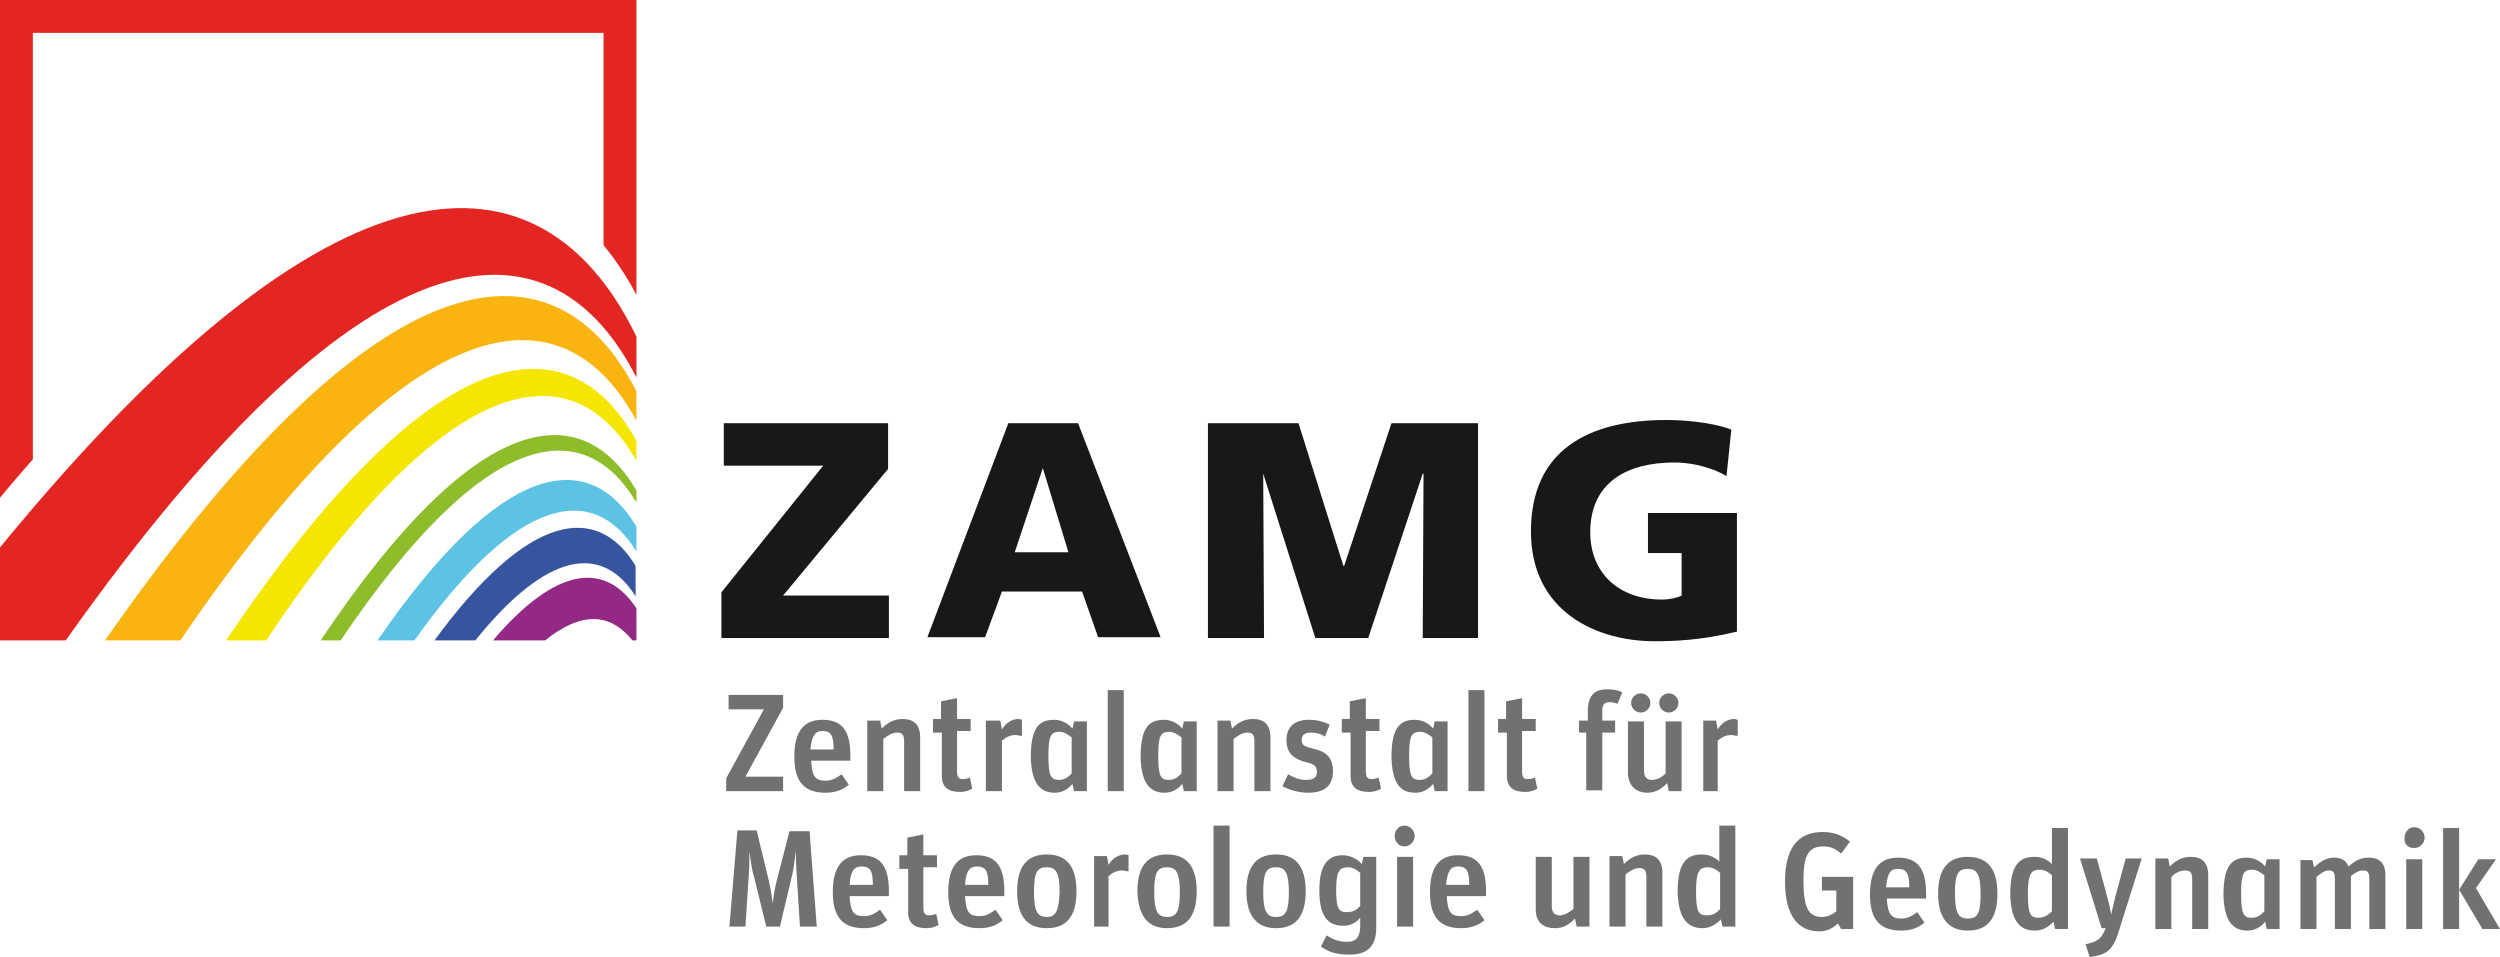 <?xml version="1.0" encoding="utf-8"?>
<!-- Generator: Adobe Illustrator 24.3.0, SVG Export Plug-In . SVG Version: 6.00 Build 0)  -->
<svg version="1.1" id="Ebene_1" xmlns="http://www.w3.org/2000/svg" xmlns:xlink="http://www.w3.org/1999/xlink" x="0px" y="0px"
	 viewBox="0 0 311.9 119.4" style="enable-background:new 0 0 311.9 119.4;" xml:space="preserve">
<style type="text/css">
	.st0{fill:#707173;}
	.st1{fill:#1A171B;}
	.st2{fill:#E42623;}
	.st3{fill:#F9B410;}
	.st4{fill:#932984;}
	.st5{fill:#5CC3E5;}
	.st6{fill:#37559E;}
	.st7{fill:#F5E600;}
	.st8{fill:#8FBC2B;}
</style>
<g>
	<g>
		<path class="st0" d="M212.9,114.2c-1,0-1.3-0.5-1.3-3c0-2.5,0.4-3,1.5-3c0.6,0,1.2,0.4,1.5,0.7v4.5
			C214.1,114,213.6,114.2,212.9,114.2 M212.4,115.8c0.9,0,1.6-0.4,2.3-1.1l0.2,0.9h1.6V103h-2v4.5c-0.5-0.5-1.2-0.9-2.2-0.9
			c-2,0-3,1.2-3,4.7C209.4,114.8,210.7,115.8,212.4,115.8 M200.8,115.6h2v-6.5c0.5-0.4,1.1-0.8,1.7-0.8c0.6,0,0.9,0.2,0.9,1.1v6.2h2
			v-6.7c0-1.6-0.8-2.3-2.2-2.3c-1.1,0-1.9,0.5-2.6,1.2l-0.2-1h-1.6V115.6z M194,115.8c1.1,0,1.8-0.5,2.5-1.2l0.2,1h1.6v-8.7h-2v6.5
			c-0.5,0.4-1.1,0.8-1.7,0.8c-0.6,0-1-0.3-1-1.2v-6.1h-2v6.6C191.6,115.1,192.6,115.8,194,115.8 M181.9,108.1c1.1,0,1.4,0.6,1.4,2.3
			h-2.9C180.6,108.6,181,108.1,181.9,108.1 M182.3,115.8c1.3,0,2.2-0.4,2.9-1l-0.9-1.3c-0.6,0.4-1.1,0.8-2,0.8
			c-1.2,0-1.7-0.4-1.8-2.5h4.9v-0.6c0-3.2-1.1-4.5-3.5-4.5c-2.2,0-3.5,1.3-3.5,4.6C178.4,114.5,179.7,115.8,182.3,115.8
			 M175.2,105.6c0.7,0,1.3-0.6,1.3-1.3c0-0.7-0.6-1.3-1.3-1.3c-0.7,0-1.2,0.6-1.2,1.3C174,105,174.5,105.6,175.2,105.6 M174.3,115.6
			h2v-8.7h-2V115.6z M168,113.8c-1,0-1.3-0.5-1.3-2.8c0-2.3,0.4-2.8,1.5-2.8c0.6,0,1.2,0.4,1.5,0.7v4.1
			C169.2,113.6,168.7,113.8,168,113.8 M168.4,119.1c2,0,3.3-0.9,3.3-3.3v-8.9h-1.6l-0.2,0.9c-0.5-0.6-1.4-1.1-2.4-1.1
			c-1.9,0-2.9,1.3-2.9,4.4c0,3.4,1.2,4.4,3,4.4c0.9,0,1.6-0.4,2.1-1v1c0,1.4-0.5,2-1.6,2c-1.1,0-1.8-0.3-2.6-0.8l-0.7,1.4
			C165.8,118.8,166.8,119.1,168.4,119.1 M159.2,114.4c-1.1,0-1.6-0.6-1.6-3.1c0-2.5,0.4-3.1,1.6-3.1c1.1,0,1.6,0.6,1.6,3.1
			C160.8,113.7,160.4,114.4,159.2,114.4 M159.2,115.8c2.3,0,3.7-1.3,3.7-4.6c0-3.3-1.4-4.6-3.7-4.6c-2.3,0-3.7,1.3-3.7,4.6
			C155.5,114.5,157,115.8,159.2,115.8 M151.4,115.6h2V103h-2V115.6z M145.6,114.4c-1.1,0-1.6-0.6-1.6-3.1c0-2.5,0.4-3.1,1.6-3.1
			c1.1,0,1.6,0.6,1.6,3.1C147.2,113.7,146.8,114.4,145.6,114.4 M145.6,115.8c2.3,0,3.7-1.3,3.7-4.6c0-3.3-1.4-4.6-3.7-4.6
			c-2.3,0-3.7,1.3-3.7,4.6C142,114.5,143.4,115.8,145.6,115.8 M136.3,115.6h2v-6.3c0.5-0.4,1-0.7,1.7-0.7c0.2,0,0.5,0.1,0.7,0.1h0.1
			v-2c-0.1,0-0.3-0.1-0.4-0.1c-0.9,0-1.6,0.5-2.1,1.3l-0.2-1.1h-1.6V115.6z M130.6,114.4c-1.1,0-1.6-0.6-1.6-3.1
			c0-2.5,0.4-3.1,1.6-3.1c1.1,0,1.6,0.6,1.6,3.1C132.1,113.7,131.7,114.4,130.6,114.4 M130.6,115.8c2.3,0,3.7-1.3,3.7-4.6
			c0-3.3-1.4-4.6-3.7-4.6s-3.7,1.3-3.7,4.6C126.9,114.5,128.3,115.8,130.6,115.8 M121.9,108.1c1.1,0,1.4,0.6,1.4,2.3h-2.9
			C120.5,108.6,121,108.1,121.9,108.1 M122.2,115.8c1.3,0,2.2-0.4,2.9-1l-0.9-1.3c-0.6,0.4-1.1,0.8-2,0.8c-1.2,0-1.7-0.4-1.8-2.5
			h4.9v-0.6c0-3.2-1.1-4.5-3.5-4.5c-2.2,0-3.5,1.3-3.5,4.6C118.3,114.5,119.6,115.8,122.2,115.8 M112.3,108.4h1v5.4
			c0,1.5,0.9,2,2.3,2c0.7,0,1.1-0.2,1.5-0.4l-0.3-1.4c-0.2,0.1-0.5,0.2-0.9,0.2c-0.4,0-0.7-0.2-0.7-0.9v-5.1h1.7v-1.5h-1.7v-2.6
			l-2,0.4v2.2h-1V108.4z M107.5,108.1c1.1,0,1.4,0.6,1.4,2.3H106C106.1,108.6,106.6,108.1,107.5,108.1 M107.8,115.8
			c1.3,0,2.2-0.4,2.9-1l-0.9-1.3c-0.6,0.4-1.1,0.8-2,0.8c-1.2,0-1.7-0.4-1.8-2.5h4.9v-0.6c0-3.2-1.1-4.5-3.5-4.5
			c-2.2,0-3.5,1.3-3.5,4.6C103.9,114.5,105.2,115.8,107.8,115.8 M91,115.6h2l0.4-6.2c0.1-1.3,0.1-2.6,0.1-3.2h0
			c0.1,0.6,0.2,2,0.6,3.3l1.5,6.1h1.7l1.5-6.3c0.3-1.2,0.4-2.6,0.5-3.2h0c0,0.6,0,1.8,0.1,3.1l0.4,6.4h2.1l-0.9-11.9h-2.5l-1.6,6.2
			c-0.3,1.1-0.4,2.1-0.5,2.8h0c-0.1-0.7-0.2-1.7-0.5-2.9l-1.5-6.2H92L91,115.6z"/>
		<path class="st0" d="M212.3,98.7h2v-6.3c0.5-0.4,1-0.7,1.7-0.7c0.2,0,0.5,0.1,0.7,0.1h0.1v-2c-0.1,0-0.3-0.1-0.4-0.1
			c-0.9,0-1.6,0.5-2.1,1.3l-0.2-1.1h-1.6V98.7z M204.7,88.9c0.6,0,1.2-0.5,1.2-1.2c0-0.7-0.6-1.2-1.2-1.2c-0.6,0-1.2,0.5-1.2,1.2
			C203.5,88.4,204.1,88.9,204.7,88.9 M208.2,88.9c0.6,0,1.2-0.5,1.2-1.2c0-0.7-0.6-1.2-1.2-1.2c-0.6,0-1.2,0.5-1.2,1.2
			C207,88.4,207.6,88.9,208.2,88.9 M205.5,98.9c1.1,0,1.8-0.5,2.5-1.2l0.2,1h1.6v-8.7h-2v6.5c-0.5,0.5-1.1,0.8-1.7,0.8
			c-0.6,0-1-0.3-1-1.2v-6.1h-2v6.6C203.2,98.1,204.2,98.9,205.5,98.9 M197,91.4h0.9v7.2h2v-7.2h1.6v-1.5h-1.6v-1.3
			c0-0.7,0.3-1,0.9-1c0.4,0,0.7,0.1,1,0.2l0.6-1.4c-0.5-0.3-1.1-0.4-1.9-0.4c-1.3,0-2.4,0.5-2.4,2.7v1.2H197V91.4z M187,91.4h1v5.4
			c0,1.5,0.9,2,2.3,2c0.7,0,1.1-0.2,1.5-0.4l-0.3-1.4c-0.2,0.1-0.5,0.2-0.9,0.2c-0.5,0-0.7-0.2-0.7-0.9v-5.1h1.7v-1.5h-1.7v-2.6
			l-2,0.4v2.2h-1V91.4z M183.2,98.7h2V86.1h-2V98.7z M177.1,97.3c-1,0-1.3-0.5-1.3-3c0-2.5,0.3-3,1.4-3c0.6,0,1.1,0.4,1.5,0.7v4.5
			C178.2,97,177.8,97.3,177.1,97.3 M176.6,98.9c0.9,0,1.6-0.4,2.2-1.1l0.2,0.9h1.6v-8.7H179l-0.2,0.9c-0.5-0.6-1.3-1.1-2.3-1.1
			c-2,0-2.9,1.2-2.9,4.7C173.7,97.9,174.8,98.9,176.6,98.9 M167.5,91.4h1v5.4c0,1.5,0.9,2,2.3,2c0.7,0,1.1-0.2,1.5-0.4l-0.3-1.4
			c-0.2,0.1-0.5,0.2-0.9,0.2c-0.4,0-0.7-0.2-0.7-0.9v-5.1h1.7v-1.5h-1.7v-2.6l-2,0.4v2.2h-1V91.4z M163.2,98.9
			c2.1,0,3.1-0.9,3.1-2.7c0-1.9-1.1-2.5-2.5-2.8c-1.1-0.3-1.4-0.4-1.4-1.1c0-0.6,0.4-0.9,1.1-0.9c0.7,0,1.2,0.1,1.8,0.5l0.6-1.5
			c-0.7-0.3-1.4-0.6-2.6-0.6c-1.9,0-2.8,1-2.8,2.5c0,1.7,0.9,2.3,2.1,2.7c1.3,0.3,1.7,0.5,1.7,1.3c0,0.7-0.4,1-1.4,1
			c-0.8,0-1.5-0.3-2.2-0.7l-0.7,1.5C160.8,98.5,161.9,98.9,163.2,98.9 M151.9,98.7h2v-6.5c0.5-0.4,1.1-0.8,1.7-0.8
			c0.6,0,0.9,0.2,0.9,1.1v6.2h2V92c0-1.6-0.8-2.3-2.2-2.3c-1.1,0-1.9,0.5-2.6,1.2l-0.2-1h-1.6V98.7z M145.8,97.3c-1,0-1.3-0.5-1.3-3
			c0-2.5,0.3-3,1.4-3c0.6,0,1.1,0.4,1.5,0.7v4.5C146.9,97,146.5,97.3,145.8,97.3 M145.3,98.9c0.9,0,1.6-0.4,2.2-1.1l0.2,0.9h1.6
			v-8.7h-1.6l-0.2,0.9c-0.5-0.6-1.3-1.1-2.3-1.1c-2,0-2.9,1.2-2.9,4.7C142.4,97.9,143.6,98.9,145.3,98.9 M138.2,98.7h2V86.1h-2V98.7
			z M132.1,97.3c-1,0-1.3-0.5-1.3-3c0-2.5,0.3-3,1.4-3c0.6,0,1.1,0.4,1.5,0.7v4.5C133.2,97,132.8,97.3,132.1,97.3 M131.6,98.9
			c0.9,0,1.6-0.4,2.2-1.1l0.2,0.9h1.6v-8.7h-1.6l-0.2,0.9c-0.5-0.6-1.3-1.1-2.3-1.1c-2,0-2.9,1.2-2.9,4.7
			C128.7,97.9,129.9,98.9,131.6,98.9 M123,98.7h2v-6.3c0.5-0.4,1-0.7,1.7-0.7c0.2,0,0.5,0.1,0.7,0.1h0.1v-2c-0.1,0-0.3-0.1-0.4-0.1
			c-0.9,0-1.6,0.5-2.1,1.3l-0.2-1.1H123V98.7z M116.5,91.4h1v5.4c0,1.5,0.9,2,2.3,2c0.7,0,1.1-0.2,1.5-0.4l-0.3-1.4
			c-0.2,0.1-0.5,0.2-0.9,0.2c-0.4,0-0.7-0.2-0.7-0.9v-5.1h1.7v-1.5h-1.7v-2.6l-2,0.4v2.2h-1V91.4z M108.2,98.7h2v-6.5
			c0.5-0.4,1.1-0.8,1.7-0.8c0.6,0,0.9,0.2,0.9,1.1v6.2h2V92c0-1.6-0.8-2.3-2.2-2.3c-1.1,0-1.9,0.5-2.6,1.2l-0.2-1h-1.6V98.7z
			 M102.6,91.2c1.1,0,1.4,0.6,1.4,2.3h-2.9C101.3,91.6,101.8,91.2,102.6,91.2 M103,98.9c1.3,0,2.2-0.4,2.9-1l-0.9-1.3
			c-0.6,0.4-1.1,0.8-2,0.8c-1.2,0-1.7-0.4-1.8-2.5h4.9v-0.6c0-3.2-1.1-4.5-3.5-4.5c-2.2,0-3.5,1.3-3.5,4.6
			C99.1,97.6,100.4,98.9,103,98.9 M90.5,98.7h7.2v-1.8h-4.7l4.7-8.6v-1.6h-6.8v1.8h4.4l-4.7,8.6V98.7z"/>
		<polygon class="st1" points="110.8,58.5 97.7,74.3 110.9,74.3 110.9,79.6 90,79.6 90,73.9 102.7,58.1 90.3,58.1 90.3,52.8 
			110.8,52.8 		"/>
		<path class="st1" d="M130.1,58.4L130.1,58.4l-3.5,10.5h6.7L130.1,58.4z M125.8,52.8h8.7l10.3,26.7H137l-2-5.7h-10l-2.1,5.7h-7.2
			L125.8,52.8z"/>
		<polygon class="st1" points="150.7,52.8 162,52.8 167.6,70.6 167.7,70.6 173.6,52.8 184.4,52.8 184.4,79.6 177.5,79.6 177.6,59.1 
			177.5,59.1 170.7,79.6 164.1,79.6 157.6,59.1 157.6,59.1 157.7,79.6 150.7,79.6 		"/>
		<path class="st1" d="M216.7,78.8c-4.5,1.1-7.9,1.2-10.3,1.2c-7.1,0-15.4-3.6-15.4-13.7c0-10.1,7.1-13.9,16.9-13.9
			c1.8,0,5.5,0.2,8.1,1.2l-0.6,5.8c-2.2-1.3-4.8-1.7-6.5-1.7c-5.8,0-10.5,2.4-10.5,8.7c0,5.2,3.7,8.4,8.9,8.4c1,0,1.9-0.2,2.5-0.5
			V69h-4.2V64h11.1V78.8z"/>
	</g>
	<g>
		<path class="st2" d="M4.1,57.3V4.1h71.2v26.5c1.5,1.8,2.9,3.9,4.1,6.2V0H0v62.1C1.4,60.4,2.8,58.8,4.1,57.3"/>
		<path class="st3" d="M13.1,79.9h9.4c29.7-43.7,48.1-43.8,56.9-27.4v-3.7C69.8,30.1,48.7,28.8,13.1,79.9"/>
		<path class="st2" d="M0,68.3v11.6h8.2c38.7-54.7,61.1-52.7,71.2-32.8v-5.1C68.7,19.8,44.4,14.1,0,68.3"/>
		<path class="st4" d="M61.5,79.9H68c4.6-3.7,8.2-3.4,10.9,0h0.5v-4C75.6,70.1,69.5,70.5,61.5,79.9"/>
		<path class="st5" d="M47.1,79.9h4.6c13-18.3,22.4-19.7,27.7-11.1v-3.1C73.5,55.8,62.6,57.3,47.1,79.9"/>
		<path class="st6" d="M54.2,79.9h5.1c9.1-11.3,15.9-12,20-5.5v-3.8C74.5,62.7,65.9,63.9,54.2,79.9"/>
		<path class="st7" d="M28.2,79.9h5c23.3-34.9,38.5-36,46.2-22.4v-2.5C71.2,40.1,54.5,40.8,28.2,79.9"/>
		<path class="st8" d="M40,79.9h2.5c18-26.7,30.3-28.3,36.9-17.2v-1.5C72.5,49.4,59.4,50.9,40,79.9"/>
	</g>
</g>
<path class="st0" d="M309.7,115.9h2.2l-3-5.1l2.5-3.6h-2.2l-2.4,3.8L309.7,115.9z M304.8,115.9h2v-12.6h-2V115.9z M301.2,105.8
	c0.7,0,1.3-0.6,1.3-1.3c0-0.7-0.6-1.3-1.3-1.3c-0.7,0-1.2,0.6-1.2,1.3C299.9,105.3,300.4,105.8,301.2,105.8 M300.2,115.9h2v-8.7h-2
	V115.9z M287,115.9h2v-6.5c0.5-0.4,1-0.8,1.5-0.8c0.6,0,0.8,0.2,0.8,1.1v6.2h2v-6.6c0.5-0.4,1-0.7,1.5-0.7c0.6,0,0.8,0.2,0.8,1.1
	v6.2h2v-6.7c0-1.6-0.8-2.2-2.1-2.2c-1,0-1.7,0.4-2.5,1.1c-0.3-0.8-1-1.1-1.8-1.1c-1,0-1.7,0.5-2.5,1.2l-0.2-0.9H287V115.9z
	 M280.9,114.5c-1,0-1.3-0.5-1.3-3c0-2.5,0.3-3,1.4-3c0.6,0,1.1,0.4,1.5,0.7v4.5C282,114.2,281.6,114.5,280.9,114.5 M280.4,116.1
	c0.9,0,1.6-0.4,2.2-1.1l0.2,0.9h1.6v-8.7h-1.6l-0.2,0.9c-0.5-0.6-1.3-1.1-2.3-1.1c-2,0-2.9,1.2-2.9,4.7
	C277.5,115.1,278.7,116.1,280.4,116.1 M268.9,115.9h2v-6.5c0.5-0.5,1.1-0.8,1.7-0.8c0.6,0,0.9,0.2,0.9,1.1v6.2h2v-6.7
	c0-1.6-0.8-2.3-2.2-2.3c-1.1,0-1.9,0.5-2.6,1.2l-0.2-1h-1.6V115.9z M260.7,119.4c2.2-0.3,2.9-0.8,3.7-3.4l2.8-8.9h-2l-1.3,4.8
	c-0.2,0.9-0.4,1.6-0.5,2.2h0c-0.1-0.6-0.3-1.5-0.5-2.2l-1.3-4.8h-2.1l2.7,8.7h0.5c-0.5,1.3-1,1.7-2.5,2L260.7,119.4z M254.3,114.5
	c-1,0-1.3-0.5-1.3-3c0-2.5,0.4-3,1.5-3c0.6,0,1.2,0.4,1.5,0.7v4.5C255.5,114.2,255,114.5,254.3,114.5 M253.9,116.1
	c0.9,0,1.6-0.4,2.3-1.1l0.2,0.9h1.6v-12.6h-2v4.5c-0.5-0.5-1.2-0.9-2.2-0.9c-2,0-3,1.2-3,4.7C250.9,115.1,252.1,116.1,253.9,116.1
	 M245.5,114.6c-1.1,0-1.6-0.6-1.6-3.1c0-2.5,0.4-3.1,1.6-3.1c1.1,0,1.6,0.6,1.6,3.1C247.1,114,246.7,114.6,245.5,114.6 M245.5,116.1
	c2.3,0,3.7-1.3,3.7-4.6c0-3.3-1.4-4.6-3.7-4.6c-2.3,0-3.7,1.3-3.7,4.6C241.8,114.8,243.3,116.1,245.5,116.1 M236.8,108.4
	c1.1,0,1.4,0.6,1.4,2.3h-2.9C235.5,108.8,235.9,108.4,236.8,108.4 M237.2,116.1c1.3,0,2.2-0.4,2.9-1l-0.9-1.3
	c-0.6,0.4-1.1,0.8-2,0.8c-1.2,0-1.7-0.5-1.8-2.5h4.9v-0.6c0-3.2-1.1-4.5-3.5-4.5c-2.2,0-3.5,1.3-3.5,4.6
	C233.3,114.8,234.6,116.1,237.2,116.1 M229.7,115.9h1.5v-6.5h-3.9v1.7h1.8v2.6c-0.5,0.4-1.1,0.7-1.8,0.7c-1.7,0-2.3-1.2-2.3-4.5
	c0-3.2,0.6-4.3,2.5-4.3c0.9,0,1.5,0.3,2.2,0.9l1.1-1.5c-1-0.8-2-1.2-3.4-1.2c-3.1,0-4.7,2-4.7,6.2c0,4.2,1.6,6.2,4.3,6.2
	c0.9,0,1.7-0.4,2.3-1L229.7,115.9z"/>
</svg>
